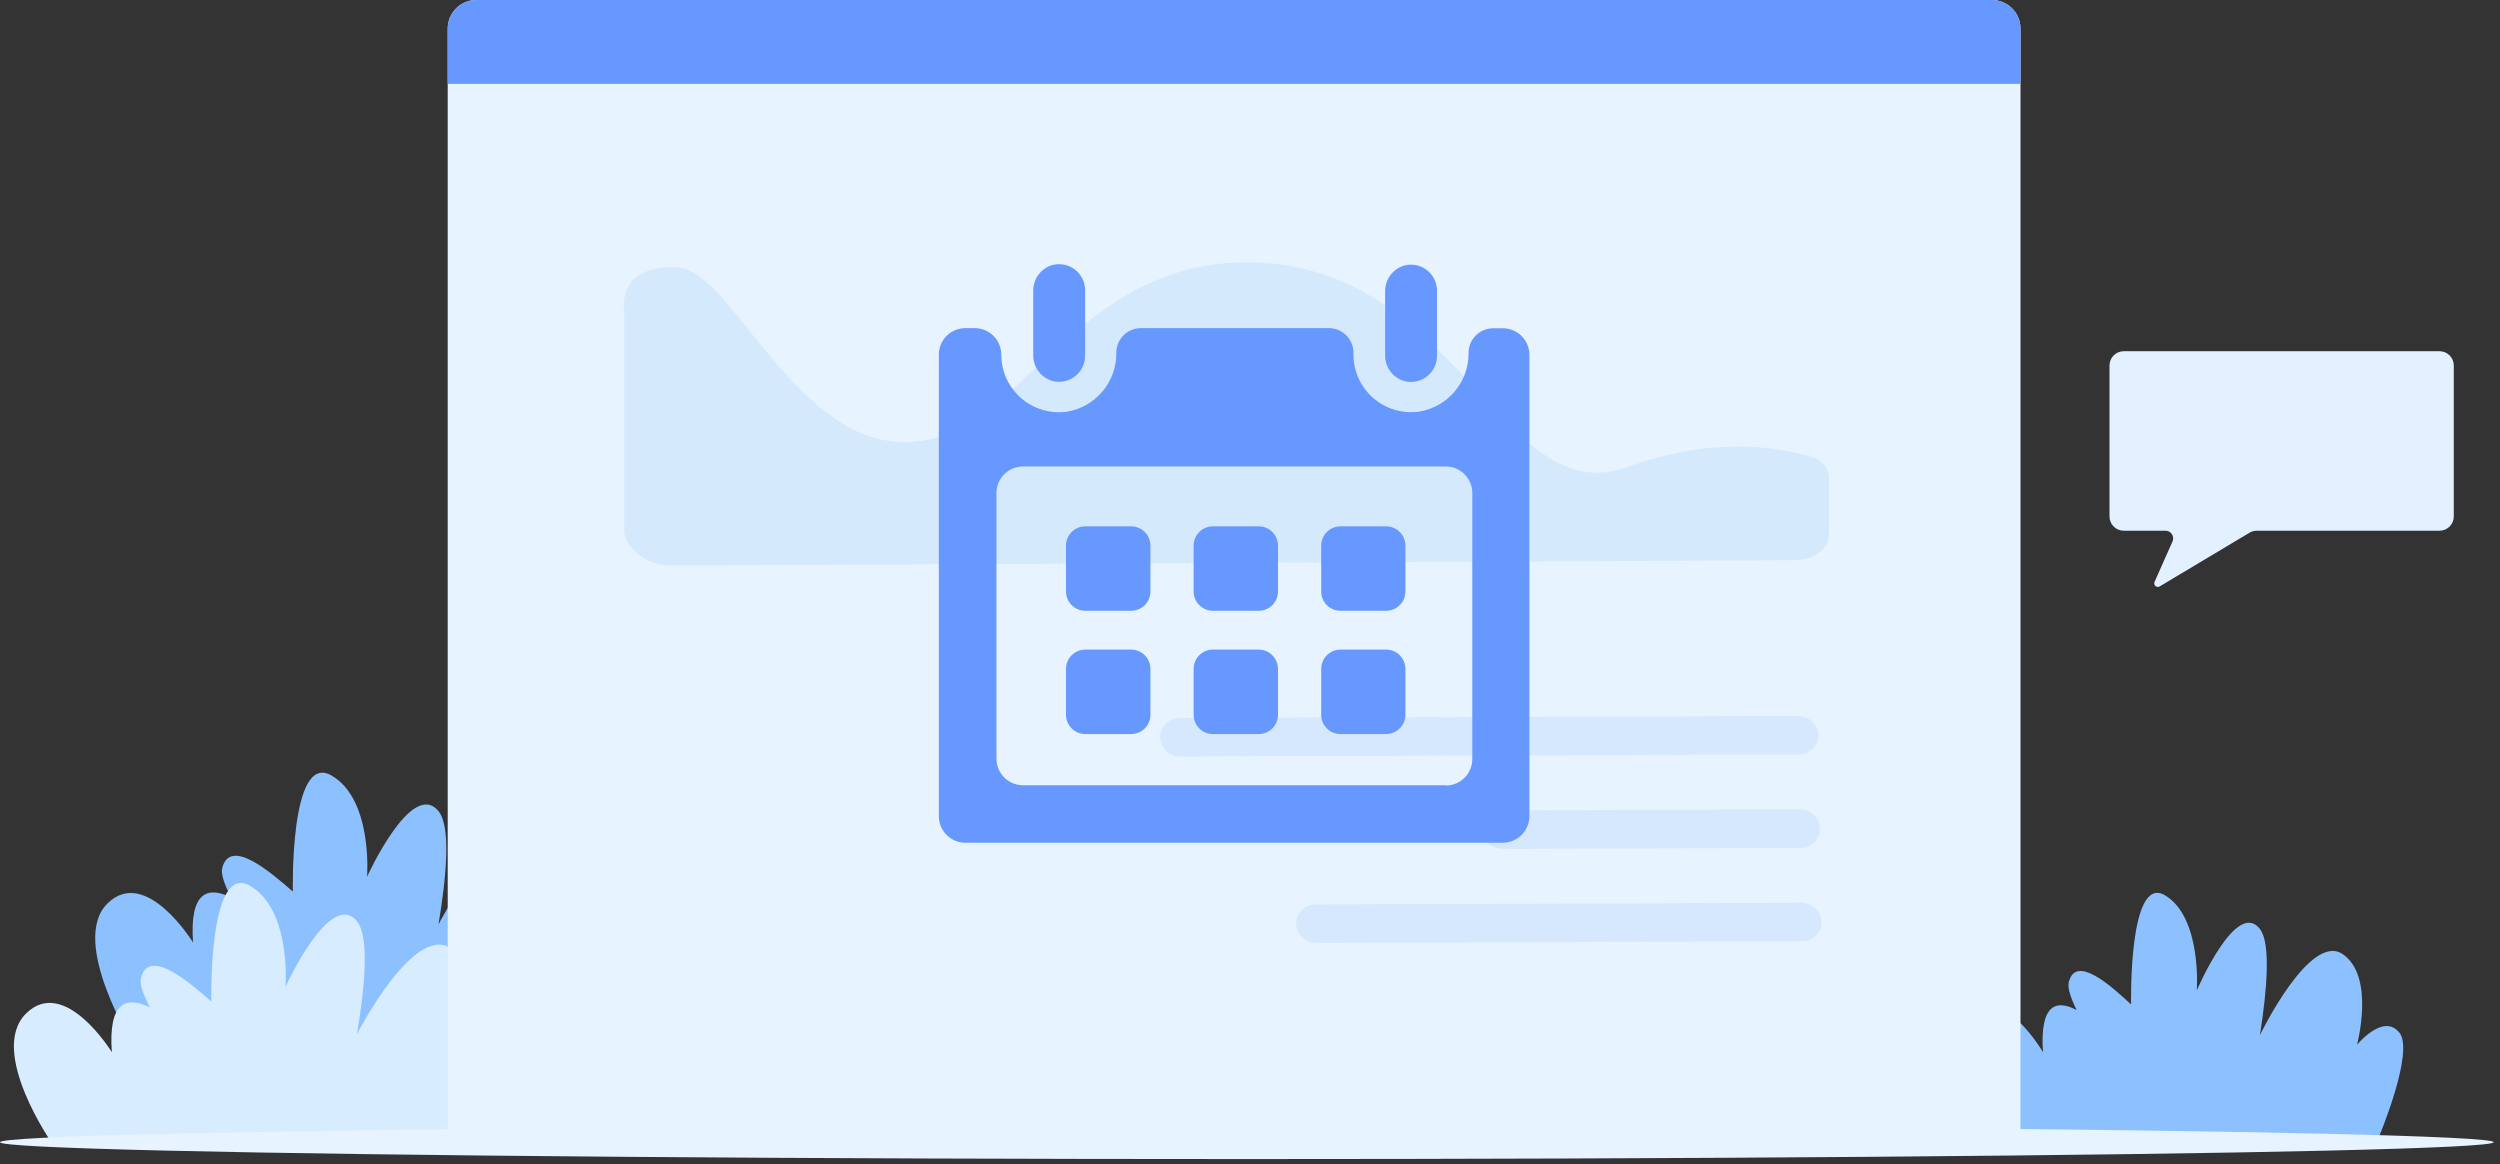 <?xml version="1.0" encoding="UTF-8"?>
<svg width="350px" height="163px" viewBox="0 0 350 163" version="1.1" xmlns="http://www.w3.org/2000/svg" xmlns:xlink="http://www.w3.org/1999/xlink">
    <rect x="0" y="0" width="350" height="163" fill="#333333" stroke="none"/>
    <title>编组 2</title>
    <g id="PingCode官网-icon+插画结合组件库" stroke="none" stroke-width="1" fill="none" fill-rule="evenodd">
        <g id="多项目管控" transform="translate(-17, -22)" fill-rule="nonzero">
            <g id="编组-2" transform="translate(17, 22)">
                <path d="M335.87,144.53 C333.66,141.8 329.98,146.27 329.98,146.27 C329.98,146.27 332.56,136.71 327.98,133.58 C323.4,130.45 316.44,144.81 316.39,144.92 C317.39,138.55 317.93,132.06 316.39,130.06 C313.07,125.75 307.55,138.67 307.55,138.67 C307.55,138.67 308.29,128.49 303.13,125.36 C297.97,122.23 298.35,140.62 298.35,140.62 C295.4,137.88 290.62,133.62 289.63,137.49 C289.43,138.29 289.89,139.7 290.73,141.41 C287.89,139.9 285.55,140.56 286.02,147.31 C286.02,147.31 280.17,137.2 275.38,142.2 C270.59,147.2 278.65,159.4 278.65,159.4 L332.95,159.4 C332.95,159.4 338.11,147.27 335.9,144.53" id="路径" fill="#8CC0FF"></path>
                <path d="M83.49,129 C80.99,126.08 76.82,130.85 76.82,130.85 C76.82,130.85 79.74,120.65 74.52,117.32 C69.3,113.99 61.45,129.32 61.39,129.41 C62.53,122.62 63.13,115.7 61.39,113.56 C57.64,108.98 51.39,122.74 51.39,122.74 C51.39,122.74 52.23,111.9 46.39,108.56 C40.55,105.22 41,124.82 41,124.82 C37.66,121.9 32.24,117.31 31.12,121.48 C30.89,122.33 31.41,123.83 32.36,125.65 C29.15,124.05 26.5,124.76 27.03,131.95 C27.03,131.95 20.4,121.17 15.03,126.5 C9.66,131.83 18.73,146.36 18.73,146.36 L80.15,146.36 C80.15,146.36 86,131.91 83.49,129 Z" id="路径" fill="#8CC0FF"></path>
                <path d="M72,144.36 C69.5,141.45 65.35,146.2 65.35,146.2 C65.35,146.2 68.26,136.05 63.06,132.72 C57.86,129.39 50.01,144.72 49.98,144.77 C51.12,138 51.71,131.11 49.98,128.98 C46.24,124.41 39.98,138.13 39.98,138.13 C39.98,138.13 40.81,127.32 34.98,124 C29.15,120.68 29.58,140.2 29.58,140.2 C26.25,137.29 20.85,132.72 19.74,136.88 C19.51,137.73 20.04,139.23 20.99,141.04 C17.78,139.44 15.13,140.13 15.66,147.31 C15.66,147.31 9.06,136.57 3.66,141.88 C-1.74,147.19 7.35,160.15 7.35,160.15 L68.71,160.15 C68.71,160.15 74.53,147.27 72,144.36 Z" id="路径" fill="#D7ECFF"></path>
                <path d="M66.68,0 L278.87,0 C281.079,0 282.87,1.791 282.87,4 L282.87,158.33 L62.68,158.33 L62.68,4 C62.68,1.791 64.471,0 66.68,0 Z" id="路径" fill="#E7F3FF"></path>
                <ellipse id="椭圆形" fill="#E7F3FF" cx="174.56" cy="159.91" rx="174.56" ry="2.36"></ellipse>
                <path d="M66.68,0 L278.87,0 C281.079,0 282.87,1.791 282.87,4 L282.87,11.74 L62.68,11.74 L62.68,4 C62.68,1.791 64.471,0 66.68,0 Z" id="路径" fill="#6698FF"></path>
                <path d="M256.06,74.75 L256.06,67 C256.057,65.57 255.072,64.329 253.68,64 C249.3,62.64 240,60.95 227.86,65.39 C210.71,71.66 204.65,39.18 177.79,36.88 C150.93,34.58 143.66,60.88 127.61,61.88 C111.56,62.88 102.54,37.94 95,37.47 C86,36.9 87.4,43.83 87.4,43.83 L87.4,74.26 C87.49,76.83 90.59,79.18 93.9,79.17 L251.16,78.43 C253.94,78.42 256,76.89 256.06,74.75 Z" id="路径" fill="#C0DBFB" opacity="0.46"></path>
                <g id="编组" opacity="0.46" transform="translate(162.41, 100.236)" fill="#C0DBFB">
                    <path d="M2.99,5.664 L89.32,5.384 C90.058,5.411 90.776,5.14 91.312,4.632 C91.848,4.124 92.157,3.422 92.17,2.684 L92.17,2.684 C92.073,1.119 90.735,-0.076 89.17,0.004 L2.85,0.284 C2.113,0.254 1.395,0.523 0.859,1.029 C0.322,1.535 0.013,2.236 0,2.974 L0,2.974 C0.086,4.541 1.423,5.743 2.99,5.664 L2.99,5.664 Z" id="路径"></path>
                    <path d="M48.02,18.604 L89.54,18.474 C90.28,18.504 91.001,18.232 91.538,17.722 C92.075,17.211 92.382,16.505 92.39,15.764 L92.39,15.764 C92.304,14.217 90.998,13.022 89.45,13.074 L47.93,13.214 C47.193,13.184 46.475,13.453 45.939,13.959 C45.402,14.465 45.093,15.166 45.08,15.904 L45.08,15.904 C45.15,17.459 46.464,18.666 48.02,18.604 L48.02,18.604 Z" id="路径"></path>
                    <path d="M21.98,31.764 L89.77,31.544 C90.507,31.573 91.225,31.305 91.761,30.799 C92.298,30.292 92.607,29.591 92.62,28.854 L92.62,28.854 C92.534,27.307 91.228,26.112 89.68,26.164 L21.89,26.384 C21.151,26.354 20.432,26.624 19.895,27.132 C19.359,27.641 19.05,28.345 19.04,29.084 L19.04,29.084 C19.131,30.626 20.435,31.815 21.98,31.764 L21.98,31.764 Z" id="路径"></path>
                </g>
                <path d="M158.363,85.508 L151.946,85.508 C150.455,85.508 149.244,84.302 149.238,82.81 L149.238,76.393 C149.238,74.898 150.451,73.685 151.946,73.685 L158.363,73.685 C159.855,73.691 161.062,74.901 161.062,76.393 L161.062,82.81 C161.062,83.526 160.777,84.212 160.271,84.718 C159.765,85.224 159.079,85.508 158.363,85.508 Z M176.222,73.685 L169.805,73.685 C169.088,73.685 168.4,73.971 167.894,74.479 C167.387,74.987 167.104,75.676 167.107,76.393 L167.107,82.81 C167.107,84.3 168.315,85.508 169.805,85.508 L176.222,85.508 C177.712,85.508 178.92,84.3 178.92,82.81 L178.92,76.393 C178.92,74.901 177.714,73.691 176.222,73.685 Z M194.08,73.685 L187.664,73.685 C186.172,73.691 184.965,74.901 184.965,76.393 L184.965,82.81 C184.965,84.3 186.173,85.508 187.664,85.508 L194.052,85.508 C195.544,85.508 196.754,84.302 196.76,82.81 L196.76,76.393 C196.76,74.898 195.547,73.685 194.052,73.685 L194.08,73.685 Z M158.363,90.943 L151.946,90.943 C150.451,90.943 149.238,92.156 149.238,93.651 L149.238,100.068 C149.244,101.56 150.455,102.766 151.946,102.766 L158.363,102.766 C159.079,102.766 159.765,102.482 160.271,101.976 C160.777,101.47 161.062,100.784 161.062,100.068 L161.062,93.651 C161.062,92.159 159.855,90.948 158.363,90.943 L158.363,90.943 Z M176.222,90.943 L169.805,90.943 C169.088,90.943 168.4,91.229 167.894,91.737 C167.387,92.245 167.104,92.934 167.107,93.651 L167.107,100.068 C167.107,100.784 167.391,101.47 167.897,101.976 C168.403,102.482 169.089,102.766 169.805,102.766 L176.222,102.766 C176.937,102.766 177.624,102.482 178.13,101.976 C178.636,101.47 178.92,100.784 178.92,100.068 L178.92,93.651 C178.92,92.159 177.714,90.948 176.222,90.943 L176.222,90.943 Z M194.08,90.943 L187.664,90.943 C186.172,90.948 184.965,92.159 184.965,93.651 L184.965,100.068 C184.965,101.558 186.173,102.766 187.664,102.766 L194.052,102.766 C195.544,102.766 196.754,101.56 196.76,100.068 L196.76,93.651 C196.76,92.156 195.547,90.943 194.052,90.943 L194.08,90.943 Z M201.184,49.829 C201.182,50.929 200.684,51.969 199.83,52.66 C198.975,53.352 197.855,53.622 196.779,53.395 C195.081,52.997 193.89,51.469 193.918,49.725 L193.918,40.79 C193.895,39.05 195.084,37.527 196.779,37.129 C197.855,36.902 198.975,37.172 199.83,37.864 C200.684,38.556 201.182,39.596 201.184,40.695 L201.184,49.829 Z M151.918,40.628 C151.916,39.529 151.418,38.489 150.564,37.797 C149.709,37.106 148.588,36.836 147.513,37.062 C145.818,37.46 144.629,38.983 144.652,40.724 L144.652,49.715 C144.629,51.455 145.818,52.978 147.513,53.376 C148.588,53.603 149.709,53.333 150.564,52.641 C151.418,51.95 151.916,50.91 151.918,49.81 L151.918,40.628 Z M205.598,49.372 L205.598,49.372 C205.66,53.439 202.744,56.942 198.733,57.619 C196.416,57.963 194.064,57.282 192.289,55.753 C190.513,54.225 189.49,52 189.485,49.658 L189.485,49.372 C189.485,47.476 187.948,45.939 186.052,45.939 L159.727,45.939 C157.829,45.939 156.29,47.474 156.285,49.372 L156.285,49.372 C156.343,53.439 153.43,56.943 149.42,57.629 C147.102,57.969 144.751,57.286 142.978,55.756 C141.204,54.226 140.183,52 140.18,49.658 L140.18,49.658 C140.18,47.604 138.516,45.939 136.462,45.939 L135.156,45.939 C134.169,45.937 133.221,46.328 132.523,47.026 C131.826,47.723 131.435,48.671 131.437,49.658 L131.437,114.265 C131.437,116.319 133.102,117.984 135.156,117.984 L210.394,117.984 C212.446,117.979 214.108,116.317 214.113,114.265 L214.113,49.677 C214.113,47.623 212.448,45.958 210.394,45.958 L209.012,45.958 C207.135,45.979 205.619,47.495 205.598,49.372 Z M202.404,109.936 L143.222,109.936 C141.168,109.936 139.503,108.272 139.503,106.218 L139.503,69.032 C139.501,68.045 139.892,67.096 140.589,66.397 C141.287,65.697 142.234,65.304 143.222,65.304 L202.404,65.304 C203.392,65.304 204.339,65.697 205.037,66.397 C205.735,67.096 206.125,68.045 206.123,69.032 L206.123,106.218 C206.133,107.211 205.746,108.166 205.047,108.872 C204.349,109.578 203.397,109.975 202.404,109.975 L202.404,109.936 Z" id="形状" fill="#6698FF"></path>
                <path d="M341.55,74.3 L315.93,74.3 C315.578,74.307 315.234,74.403 314.93,74.58 L302.35,82.1 C302.162,82.213 301.922,82.189 301.759,82.042 C301.595,81.895 301.547,81.659 301.64,81.46 L304.15,75.81 C304.301,75.475 304.27,75.085 304.067,74.779 C303.864,74.472 303.518,74.291 303.15,74.3 L297.33,74.3 C296.225,74.3 295.33,73.405 295.33,72.3 L295.33,51.17 C295.33,50.065 296.225,49.17 297.33,49.17 L341.53,49.17 C342.635,49.17 343.53,50.065 343.53,51.17 L343.53,72.29 C343.536,73.391 342.651,74.289 341.55,74.3 Z" id="路径" fill="#E2F0FF"></path>
            </g>
        </g>
    </g>
</svg>
